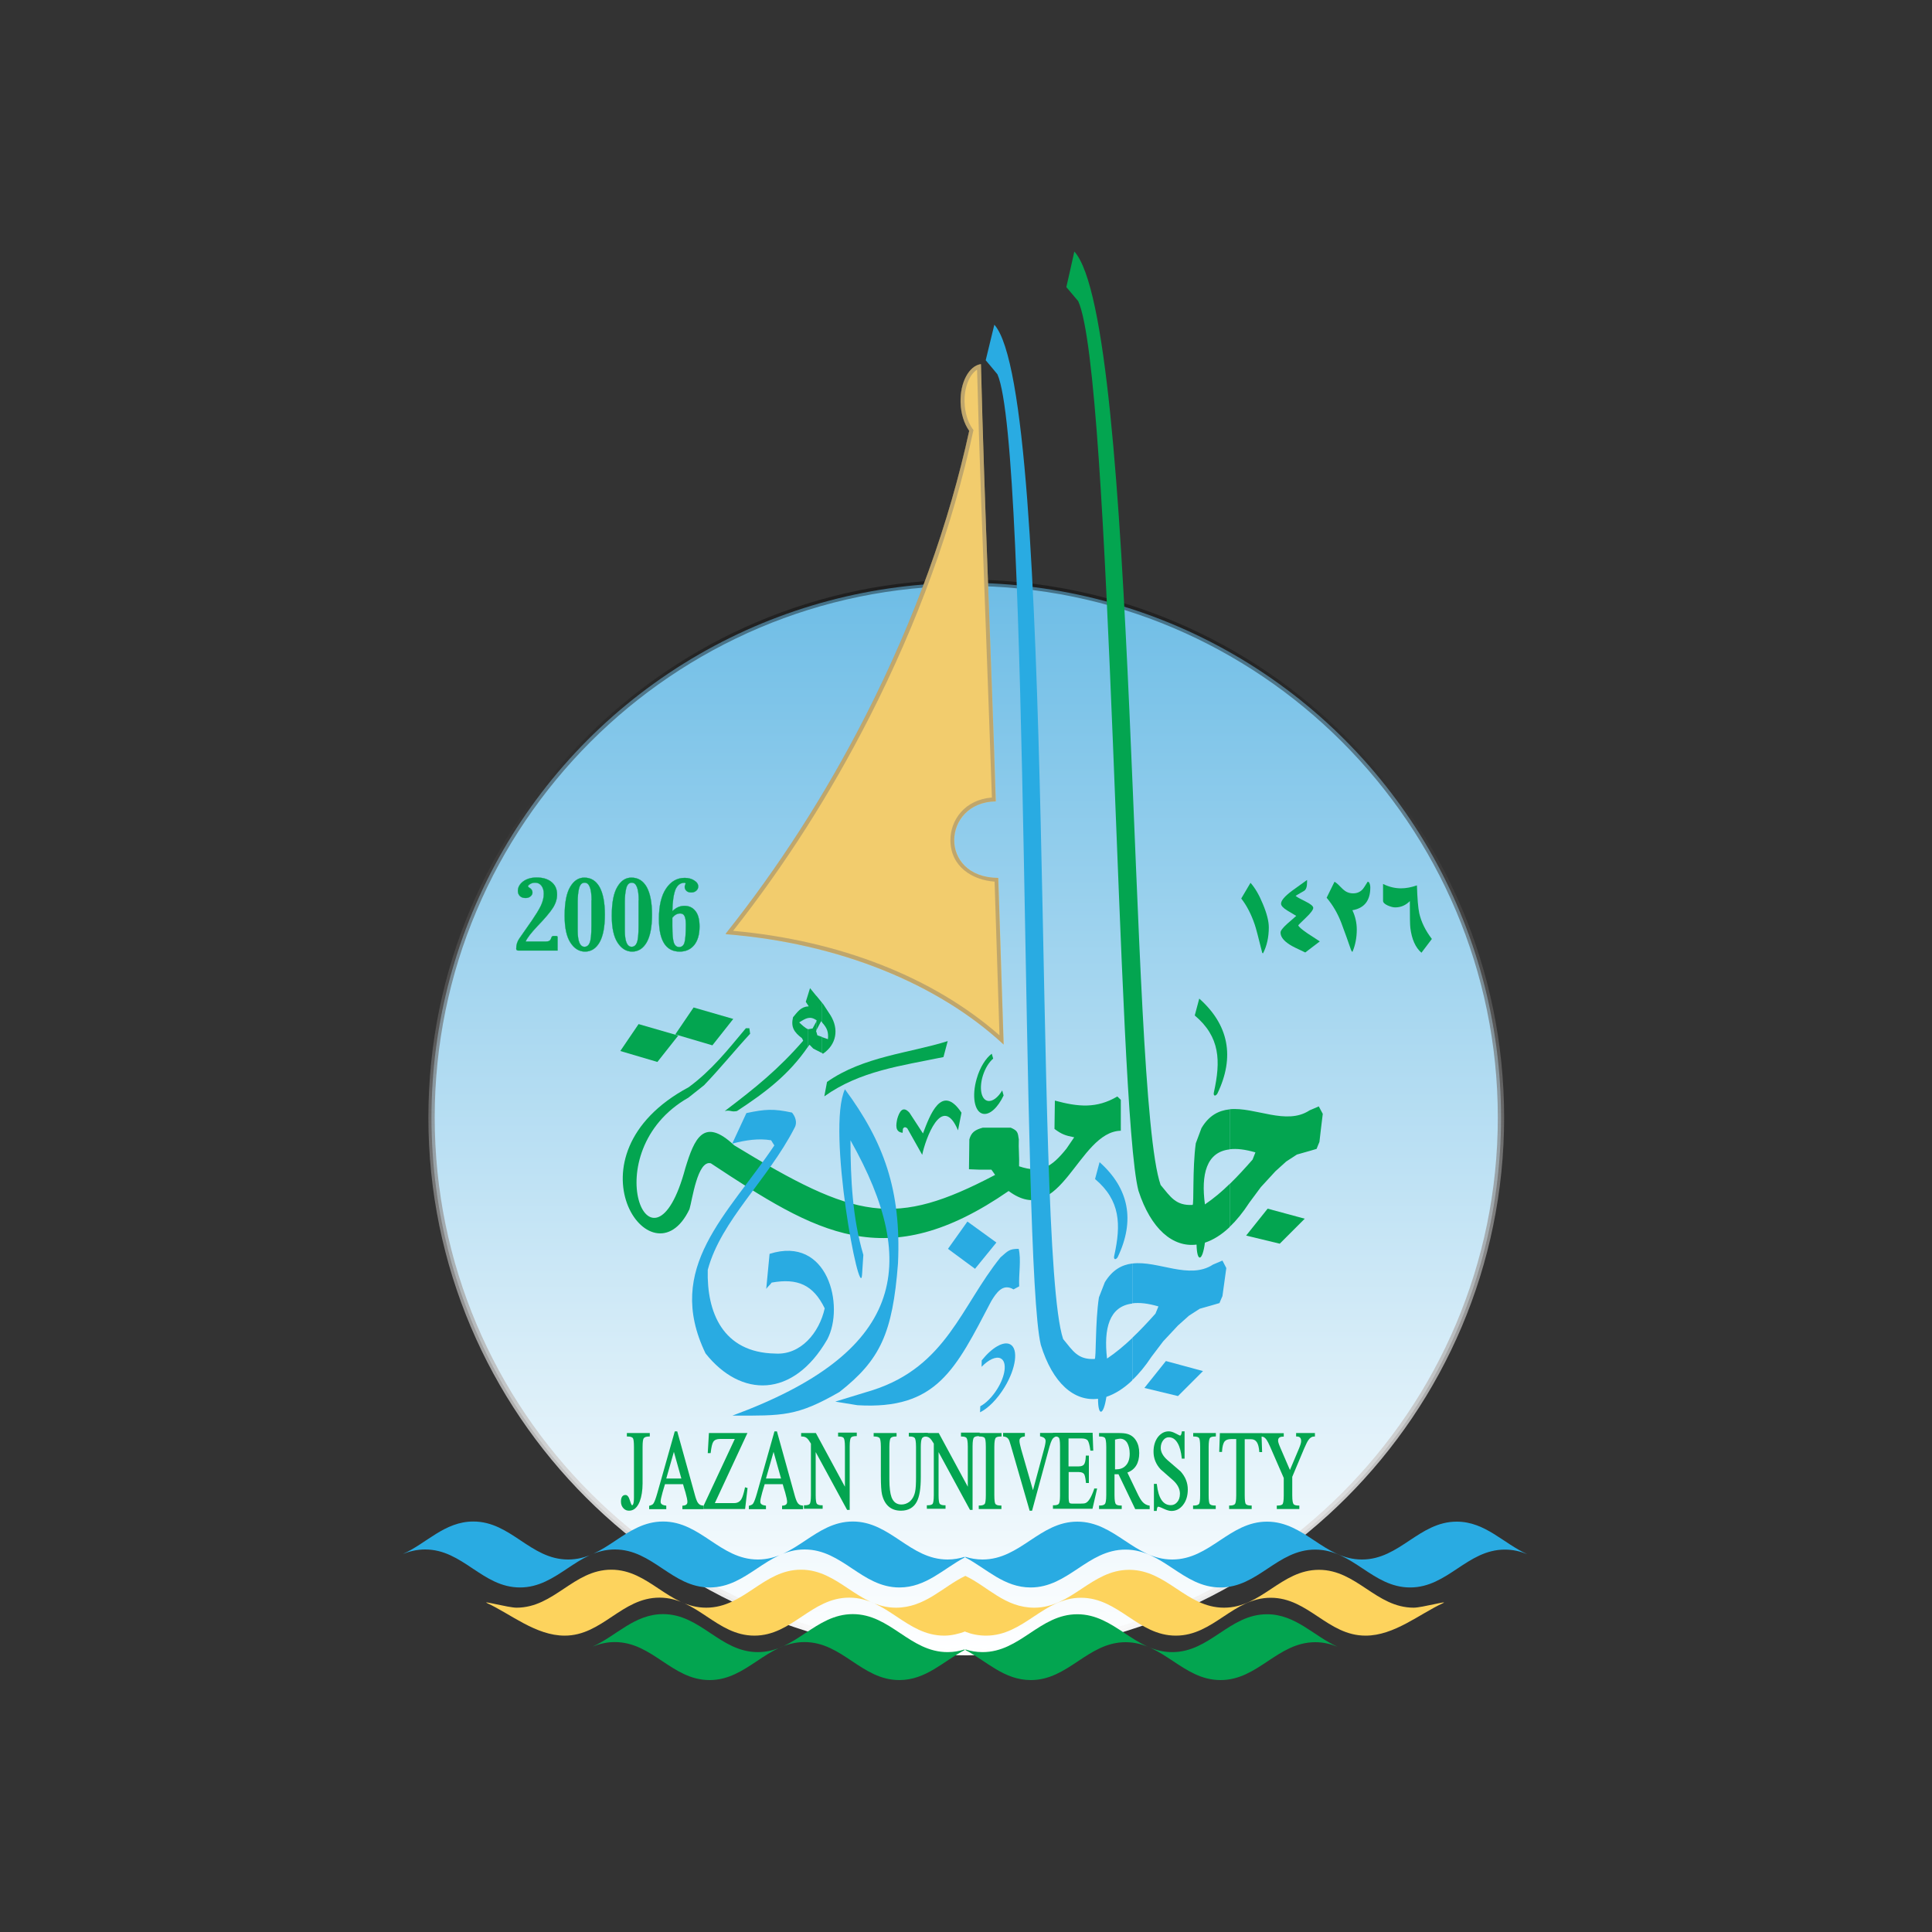<?xml version="1.0" encoding="utf-8"?>
<!-- Generator: Adobe Illustrator 24.1.0, SVG Export Plug-In . SVG Version: 6.00 Build 0)  -->
<svg version="1.1" id="Layer_1" xmlns="http://www.w3.org/2000/svg" xmlns:xlink="http://www.w3.org/1999/xlink" x="0px" y="0px"
	 viewBox="0 0 1500 1500" style="enable-background:new 0 0 1500 1500;" xml:space="preserve">
<rect x="0" y="0" width="1500" height="1500" fill="#333333" stroke="none"/>
<style type="text/css">
	.st0{fill:url(#SVGID_1_);}
	.st1{fill:url(#SVGID_2_);}
	.st2{fill:#03A550;}
	.st3{fill-rule:evenodd;clip-rule:evenodd;fill:#03A550;}
	.st4{fill-rule:evenodd;clip-rule:evenodd;fill:#29ABE2;}
	.st5{fill-rule:evenodd;clip-rule:evenodd;fill:#FDD35D;}
	.st6{fill-rule:evenodd;clip-rule:evenodd;fill:#03A550;stroke:#03A550;stroke-width:0.179;stroke-miterlimit:22.926;}
	.st7{fill-rule:evenodd;clip-rule:evenodd;fill:#F2CC6D;}
	.st8{opacity:0.38;fill:#6C6B6B;}
</style>
<g>
	<g>
		<linearGradient id="SVGID_1_" gradientUnits="userSpaceOnUse" x1="750.199" y1="1282.821" x2="750.199" y2="452.515">
			<stop  offset="0" style="stop-color:#FFFFFF"/>
			<stop  offset="1" style="stop-color:#6EBDE6"/>
		</linearGradient>
		<circle class="st0" cx="750.2" cy="867.7" r="415.2"/>
		<linearGradient id="SVGID_2_" gradientUnits="userSpaceOnUse" x1="750.199" y1="1285.239" x2="750.199" y2="450.097">
			<stop  offset="0" style="stop-color:#FFFFFF"/>
			<stop  offset="1" style="stop-color:#010101;stop-opacity:0.4"/>
		</linearGradient>
		<path class="st1" d="M750.2,1285.2c-230.2,0-417.6-187.3-417.6-417.6c0-230.2,187.3-417.6,417.6-417.6s417.6,187.3,417.6,417.6
			C1167.8,1097.9,980.4,1285.2,750.2,1285.2z M750.2,454.9c-227.6,0-412.7,185.2-412.7,412.7c0,227.6,185.2,412.7,412.7,412.7
			s412.7-185.2,412.7-412.7C1162.9,640.1,977.8,454.9,750.2,454.9z"/>
	</g>
	<g>
		<path class="st2" d="M504.3,1112.6h-17.6v2.7h0.6c2.3,0,3.7,0.5,4.2,1.5c0.3,0.6,0.7,2.2,0.7,6.6v39.5c0,5.3-1.1,5.8-1.5,5.8
			c0,0-0.6-0.2-1.6-3.6c-0.9-3-2-4.4-3.5-4.4c-1.6,0-3.5,0.9-3.5,5.1c0,2.2,0.7,4,2.1,5.4c1.2,1.2,2.6,1.7,4.2,1.7
			c3.6,0,6.4-2.4,8.3-7.2c1.4-3.7,2.2-8.5,2.2-14v-28.3c0-4.3,0.4-5.9,0.8-6.6c0.6-1,2-1.5,4.2-1.5h0.6V1112.6z"/>
		<path class="st2" d="M541.5,1166.2c-0.6-1.1-1.4-3.2-2.2-6.3l-13.5-48.6h-1.9l-13.6,48.1c-1.2,4.2-2.2,6.9-3.1,8.1
			c-0.4,0.6-1.4,1.1-2.8,1.5l-0.4,0.1v2.6h13.3v-2.7l-0.5-0.1c-3.9-0.4-3.9-2.4-3.9-3c0-1.2,0.5-3.7,1.5-7.2
			c0.6-2.1,1.3-4.3,1.9-6.4h14c0.6,2.1,1.2,4.3,1.9,6.4c1,3.5,1.5,6,1.5,7.3c0,1.2-0.3,2.7-3.4,3l-0.5,0v2.7h16.3v-2.7l-0.5-0.1
			C543.7,1168.8,542.5,1167.9,541.5,1166.2z M529,1147.9h-11.7l5.9-20.7L529,1147.9z"/>
		<path class="st2" d="M578.3,1155.4c-0.9,4.2-1.8,7.1-2.8,8.7c-1.3,2-3.1,2.9-5.6,2.9H555l25.3-54.4h-29.9l-0.9,15.6h2.2l0.1-0.5
			c0.5-4.2,1.1-6.9,2-8.3c1-1.5,2.7-2.2,5.3-2.2h11.4l-24.3,52l-0.1,2.4h32.4l1.9-16.3l-2-0.6L578.3,1155.4z"/>
		<path class="st2" d="M618.9,1166.2c-0.6-1.1-1.4-3.2-2.2-6.3l-13.5-48.6h-1.9l-13.6,48.1c-1.2,4.2-2.2,6.9-3.1,8.1
			c-0.4,0.6-1.4,1.1-2.8,1.5l-0.4,0.1v2.6h13.3v-2.7l-0.5-0.1c-3.9-0.4-3.9-2.4-3.9-3c0-1.2,0.5-3.7,1.5-7.2
			c0.6-2.1,1.3-4.3,1.9-6.4h14c0.6,2.1,1.2,4.3,1.9,6.4c1,3.5,1.5,6,1.5,7.3c0,1.2-0.3,2.7-3.4,3l-0.5,0v2.7h16.3v-2.7l-0.5-0.1
			C621.1,1168.8,619.8,1167.9,618.9,1166.2z M606.4,1147.9h-11.7l5.9-20.7L606.4,1147.9z"/>
		<path class="st2" d="M650.5,1115.3h0.6c2.1,0,3.5,0.4,4,1.3c0.4,0.6,0.9,2.3,0.9,6.6v31.1l-22.4-41.4l-0.2-0.3H622v2.7h0.6
			c1.6,0,2.9,0.4,3.9,1.3c0.9,0.8,1.9,2.2,3.1,4.2v40.1c0,4.3-0.5,5.9-0.8,6.5c-0.5,0.9-1.9,1.3-4,1.3h-0.6v2.7h14.5v-2.7h-0.6
			c-2.2,0-3.6-0.5-4.1-1.5c-0.3-0.6-0.7-2.2-0.7-6.4v-33.4l24.4,44.9h2v-49.4c0-4.3,0.5-5.9,0.9-6.6c0.5-0.8,1.9-1.3,4-1.3h0.6v-2.7
			h-14.5V1115.3z"/>
		<path class="st2" d="M705.6,1115.3h0.6c2.2,0,3.5,0.4,4.1,1.3c0.4,0.7,0.9,2.4,0.9,6.8v23.4c0,5.3-0.2,9.1-0.7,11.3
			c-0.7,3.5-2.3,6.2-4.6,8c-1.8,1.3-3.8,2-6,2c-3.7,0-6.2-1.8-7.7-5.6c-1.1-3-1.7-7.6-1.7-13.9v-25.2c0-4.3,0.5-6,0.9-6.7
			c0.6-0.9,1.9-1.4,4.1-1.4h0.6v-2.7h-17.8v2.7h0.6c2.1,0,3.5,0.5,4.1,1.3c0.4,0.7,0.9,2.4,0.9,6.7v22.6c0,7.1,0.3,11.9,0.9,14.4
			c2,8.3,7,12.6,14.7,12.6c5.7,0,9.9-2.4,12.3-7c2.1-4,3.1-10.3,3.1-18.8v-23.5c0-3.4,0.3-5.7,0.9-6.8c0.6-1.1,2-1.6,4-1.6h0.6v-2.7
			h-14.8V1115.3z"/>
		<path class="st2" d="M745.9,1115.3h0.6c2.1,0,3.5,0.4,4,1.3c0.4,0.6,0.9,2.3,0.9,6.6v31.1l-22.4-41.4l-0.2-0.3h-11.4v2.7h0.6
			c1.6,0,2.9,0.4,3.9,1.3c0.9,0.8,1.9,2.2,3.1,4.2v40.1c0,4.3-0.5,5.9-0.8,6.5c-0.5,0.9-1.9,1.3-4,1.3h-0.6v2.7h14.5v-2.7h-0.6
			c-2.2,0-3.6-0.5-4.1-1.5c-0.3-0.6-0.7-2.2-0.7-6.4v-33.4l24.4,44.9h2v-49.4c0-4.3,0.5-5.9,0.9-6.6c0.5-0.8,1.9-1.3,4-1.3h0.6v-2.7
			h-14.5V1115.3z"/>
		<path class="st2" d="M759.9,1115.3h0.6c2.2,0,3.6,0.4,4.1,1.3c0.4,0.6,0.8,2.3,0.8,6.8v37.4c0,4.3-0.4,5.9-0.7,6.6
			c-0.6,1-2,1.5-4.2,1.5h-0.6v2.7h17.6v-2.7h-0.6c-2.3,0-3.7-0.5-4.2-1.5c-0.3-0.6-0.7-2.2-0.7-6.6v-37.4c0-4.4,0.5-6.1,0.9-6.8
			c0.5-0.9,1.9-1.3,4.1-1.3h0.6v-2.7h-17.6V1115.3z"/>
		<path class="st2" d="M807.8,1115.2l0.4,0.1c2.4,0.6,3.6,1.7,3.6,3.5c0,1.2-0.4,3.5-1.3,6.7l-8.5,31.5l-9.2-31.9
			c-0.8-3-1.3-5.1-1.3-6.5c0-1.2,0.4-2.8,3.7-3.3l0.5-0.1v-2.7h-16.9v2.7l0.5,0.1c1.7,0.2,2.8,0.8,3.6,1.9c0.6,0.8,1.2,2.6,2,5.4
			l14.4,49.9l0.1,0.4h1.9l13.5-49.7c0.7-2.5,1.4-4.3,2-5.4c0.8-1.4,1.9-2.2,3.3-2.6l0.4-0.1v-2.6h-13V1115.2z"/>
		<path class="st2" d="M849.4,1156.4c-2.2,6.2-4.4,9.8-6.7,10.6c-0.7,0.3-2.1,0.4-3.9,0.4h-6.5c-1.8,0-2.1-0.7-2.2-1
			c-0.1-0.3-0.4-1.3-0.4-4.2v-19.3h7.9c2.1,0,3.4,0.6,4.1,1.6c0.4,0.6,1,2.3,1.4,6.4l0.1,0.5h2.2v-21.3H843l0,0.6
			c-0.1,3.1-0.6,5.3-1.4,6.3c-0.8,1-2.1,1.5-4.1,1.5h-7.9v-21.7h10c2.4,0,4.1,0.5,4.9,1.6c0.8,1.1,1.5,3.6,2,7.4l0.1,0.5h2.2
			l-0.5-13.9h-30.8v2.7h0.6c2.3,0,3.7,0.5,4.2,1.4c0.3,0.6,0.7,2.2,0.7,6.5v38.3c0,4-0.5,5.6-0.9,6.2c-0.6,0.8-1.9,1.2-4,1.2h-0.6
			v2.7h30.7l3.6-15.7h-2.3L849.4,1156.4z"/>
		<path class="st2" d="M887,1166c-1.1-1.2-2.5-3.5-4-6.7l-7.7-16c6.1-2.3,9.2-7.4,9.2-15.2c0-3.8-0.8-7-2.5-9.7
			c-1.6-2.6-3.9-4.3-6.7-5.1c-1.6-0.5-4.1-0.7-7.4-0.7h-14.6v2.7h0.6c2.2,0,3.5,0.4,4.1,1.3c0.4,0.7,0.9,2.4,0.9,6.8v37.4
			c0,4.3-0.5,6-0.9,6.7c-0.6,0.9-1.9,1.4-4.1,1.4h-0.6v2.7h17.6v-2.7h-0.6c-2.2,0-3.5-0.4-4.1-1.3c-0.4-0.7-0.9-2.4-0.9-6.8v-16.2
			c0.9,0,1.9,0,3.1,0l13,27.1h11.2v-2.7l-0.5-0.1C890.2,1168.6,888.4,1167.6,887,1166z M877.1,1128.6c0,4.2-1.1,7.4-3.3,9.5
			c-1.8,1.8-4.3,2.7-7.1,2.7l-1,0v-23.1c1.6-0.4,2.9-0.7,3.9-0.7c2.3,0,4.1,1,5.5,3.1C876.3,1122.2,877.1,1125.1,877.1,1128.6z"/>
		<path class="st2" d="M906.4,1133.6c-3.5-3.1-5.2-6.3-5.2-9.4c0-2.5,0.7-4.5,2-6.1c1.2-1.5,2.6-2.2,4.2-2.2c2.9,0,5.2,1.5,7,4.7
			c1.6,2.8,2.6,6.7,3.1,11.4l0,0.5h2.2v-21.2h-2.1l-0.1,0.5c-0.1,1.1-0.5,2.8-1.3,2.8c-0.1,0-0.6-0.2-3.3-1.6
			c-2.2-1.2-4-1.7-5.5-1.7c-3.3,0-6,1.5-8.3,4.3c-2.3,3-3.5,6.8-3.5,11.5c0,5.1,1.8,9.7,5.5,13.7c3.3,2.9,6.6,5.8,9.9,8.7
			c3.4,3.2,5.1,6.6,5.1,10.2c0,2.9-0.8,5.1-2.3,6.7c-1.3,1.5-2.9,2.2-4.8,2.2c-6,0-9.6-5.4-10.8-16l-0.1-0.5h-2.2v21h2.2l0-0.5
			c0.1-0.8,0.3-2.8,1.1-2.8c0.5,0,1.6,0.3,4.3,1.6c2.4,1.1,4.3,1.7,6,1.7c3.5,0,6.5-1.5,8.9-4.5c2.5-3.1,3.8-7.2,3.8-12.2
			c0-5.2-1.9-9.9-5.6-14C913.2,1139.4,909.8,1136.5,906.4,1133.6z"/>
		<path class="st2" d="M926.3,1115.3h0.6c2.2,0,3.6,0.4,4.1,1.3c0.4,0.6,0.8,2.3,0.8,6.8v37.4c0,4.3-0.4,5.9-0.7,6.6
			c-0.6,1-2,1.5-4.2,1.5h-0.6v2.7h17.6v-2.7h-0.6c-2.3,0-3.7-0.5-4.2-1.5c-0.3-0.6-0.7-2.2-0.7-6.6v-37.4c0-4.4,0.5-6.1,0.9-6.8
			c0.5-0.9,1.9-1.3,4.1-1.3h0.6v-2.7h-17.6V1115.3z"/>
		<path class="st2" d="M947.1,1112.6l-0.5,14.7h2.2l0-0.6c0.2-3.6,0.9-6.2,2-7.6c1-1.2,2.7-1.8,5-1.8h4v43.7c0,4.3-0.5,5.9-0.9,6.6
			c-0.5,0.8-1.9,1.3-4,1.3h-0.6v2.7h17.5v-2.7h-0.6c-2.2,0-3.6-0.5-4.1-1.4c-0.3-0.6-0.7-2.2-0.7-6.4v-43.7h4.8
			c2.1,0,3.5,0.7,4.6,2.3c1,1.5,1.6,3.9,1.9,7.2l0,0.5h2.2l-0.5-14.7H947.1z"/>
		<path class="st2" d="M1006.3,1112.6v2.7h0.6c2.2,0,3.3,1.1,3.3,3.6c0,1.2-0.6,3.2-1.7,5.8l-7,16.6l-7.5-17.4
			c-1.4-3.2-1.7-4.7-1.7-5.3c0-1.4,0.4-3.2,3.8-3.2h0.6v-2.7h-17.6v2.7h0.6c1.3,0,2.5,0.8,3.7,2.5c0.7,1,1.6,2.8,2.8,5.5l10.5,24.1
			v13.6c0,4.3-0.5,5.9-0.8,6.5c-0.5,0.9-1.9,1.3-4,1.3h-0.6v2.7h17.5v-2.7h-0.6c-2.1,0-3.5-0.4-4-1.3c-0.4-0.6-0.9-2.3-0.9-6.6
			v-14.4l9.2-21.9c1.4-3.2,2.5-5.5,3.3-6.6c1.3-1.9,2.8-2.8,4.5-2.8h0.6v-2.7H1006.3z"/>
	</g>
	<g>
		<g>
			<path class="st3" d="M481.6,816l14.2-20.9l30.8,8.9l-16.2,20.5L481.6,816z"/>
			<g>
				<path class="st3" d="M967.5,959.3l16.7-20.9l28.8,7.8l-19.4,19.4L967.5,959.3z"/>
				<path class="st3" d="M931.1,775.3l-3.5,13.1c19.8,16.7,20.2,35.4,14.9,59.5c-0.7,2.7,0.8,3.8,2.6,1.3
					C959,820.5,953.9,795.6,931.1,775.3z"/>
				<path class="st3" d="M704.4,876l11.6,20.6c2.3-11.5,15.3-48.7,27.8-19l2.7-13.7c-15.4-23.2-24.6,2-29.9,16.1
					c-3.5-5.4-7-10.7-10.5-16.1c-5.2-5.8-7.9-0.7-9.5,4.9c-0.9,4.5-1.9,10,4.2,10.7c0-0.5,0.1-1,0.1-1.5c0-0.5,0.1-1,0.1-1.5
					C702,874.6,703.2,875.1,704.4,876z"/>
				<path class="st3" d="M524.3,803.1l14.2-20.9l30.8,8.9l-16.2,20.5L524.3,803.1z"/>
				<path class="st3" d="M735.8,808.3l-3.3,12.4c-32.8,6.8-64.8,10.7-92.5,30.5c0.7-3.7,1.4-7.5,2.1-11.2
					C670.4,820.1,706.5,817.6,735.8,808.3z"/>
				<path class="st3" d="M779.2,850.5c-4.4,9.4-10.9,15.5-16.2,14.2c-6.5-1.6-8.6-13.8-4.7-27.2c2.5-8.8,7.1-16,11.7-19.4l1.1,3.8
					c-3.2,2.7-6.2,7.5-8,13.2c-3,9.7-1.4,18.5,3.7,19.6c3.6,0.8,8-2.5,11.3-8.1L779.2,850.5z"/>
				<path class="st3" d="M638.3,778.6l1.1,1.4c1.8,2.7,3.6,5.4,5.3,8.1c6.9,11,4.7,22.9-5.7,30l-0.8-0.4v-12.5l4.6,1.6
					c0.6-5.7-0.8-8.9-4.6-13V778.6z M633.9,773.2l4.4,5.4v15.1c-0.2-0.3-0.5-0.5-0.8-0.8l-3.7,7v-7c0.2-0.5,0.3-0.8,0.2-0.8
					l-0.2-0.2V773.2L633.9,773.2z M638.3,817.6l-4.4-2.2v-14l0.7,2.4l3.7,1.3V817.6z M627.9,781.3l-0.6-0.9v-8l1.6-5.2l4.9,6V792
					c-2.6-1.7-4.5-2-6.5-1.6v-9C627.5,781.3,627.7,781.3,627.9,781.3L627.9,781.3z M633.9,815.4l-2.5-1.3c-1-1-1.9-2-2.9-3
					c-0.4,0.5-0.7,1.1-1.1,1.6V799c0.2,0.1,0.4,0.1,0.6,0l2.9-0.5c0.6-1.3,2.3-4.1,3-5.5v7l-0.3,0.5l0.3,0.9V815.4z M627.3,780.4
					l-1.7-2.6l1.7-5.4V780.4L627.3,780.4z M627.3,812.7c-14.8,21.6-32.8,35.3-55.1,49.9c-4.7,1-4.8-1-9.5,0
					c23.9-18.1,41.6-32.4,60.9-54.6c-0.3-0.7-0.7-1.3-1-2c-6.1-4.6-8.7-8.6-6.9-16.2c3.4-4,6-8.1,11.6-8.4v9c-2,0.4-4.1,1.7-6.8,3.4
					c1.5,1.4,4.9,4.7,6.8,5.2V812.7z"/>
				<path class="st3" d="M870.2,853.9l-2.7-2.6c-16.1,9.5-30.4,8.1-48.5,3.2l-0.3,22c5.7,4.2,8.3,5.1,15.3,6.5c-2,2.9-4,5.9-6,8.8
					c-11.5,14.3-19.6,19.5-36.8,13.7c0.3-7-0.5-13.9-0.2-20.9c-0.8-5.4-0.8-6.7-6.3-9.1c-7.2,0-14.4,0-21.6,0
					c-6.2,1.7-9,3.7-10.5,9.1l-0.3,23.2c2.5,0.1,5,0.2,7.5,0.3c3.3,0,6.6,0,9.9,0c1,1.4,2,2.7,2.9,4.1c-78.1,41-107.9,34.7-202.6-23
					c-23.7-22.3-30.9-5.2-37.9,17.7c-25.7,96.3-71.8-12.5,2.4-54.7c4-3.2,8.1-6.4,12.1-9.6c12.6-13.1,23.6-26.8,35.8-40
					c-0.2-1.4-0.4-2.9-0.6-4.3c-0.9,0-1.8,0-2.7,0c-14.2,17-26.5,32.6-44.4,45.8c-99.5,53.3-28.4,155.7,0.6,94.7
					c2.1-6.7,6.2-38.4,16.6-35.6c81.9,54.1,135.6,87.5,231.2,21.5c40.7,30.2,53.8-46.1,87.1-46.8L870.2,853.9z"/>
				<path class="st3" d="M1016.7,862.1l7.2-3.1c0.9,1.6,2.2,4.2,3.1,5.8c-0.9,7.3-1.8,14.5-2.6,21.8c-0.8,1.8-1.5,3.6-2.2,5.4
					c-1.7,0.5-3.4,1-5.1,1.5c-3.4,1-6.8,1.9-10.2,2.9c-2.8,1.8-5.5,3.6-8.3,5.4c-2.8,2.5-5.6,5.1-8.4,7.6
					c-3.8,4.1-7.5,8.2-11.3,12.3c-3,4-5.9,8-8.9,12c-4.9,7.6-10.1,13.9-15.3,18.9v-33.3c6.2-6,12-12.4,17.8-19l2.2-5.6
					c-8-2.3-14.6-3.1-20-2.4v-31.1C974.5,859.3,998.7,874,1016.7,862.1z M954.7,952.7c-6.3,6-12.8,10-19.2,12.1
					c-1.9,14.7-6.2,15.6-6.5,1.5c-18.4,2.3-35.4-12-45.1-41.8c-16.6-63.3-20.7-634-46.8-690.7c-3.1-3.6-6.2-7.3-9.2-10.9
					c2.1-9.2,4.2-18.4,6.2-27.6c49.6,54.1,42,653,67,724.7c7.7,9.2,11.7,16.2,24.8,15.5c1.2-0.1-0.2-28.3,2.5-47.8
					c1.5-3.9,2.9-7.9,4.4-11.8c5.9-10,13.5-13.7,21.8-14.6v31.1c-18,2.1-22.2,19.4-19.1,42.7c6.9-4.7,13.2-10,19.1-15.8V952.7z"/>
			</g>
		</g>
		<g>
			<path class="st4" d="M888.5,1077.6l16.7-20.9l28.8,7.8l-19.4,19.4L888.5,1077.6z"/>
			<path class="st4" d="M853.7,902.3l-3.5,13.1c19.8,16.7,20.2,35.4,14.9,59.5c-0.7,2.7,0.8,3.8,2.6,1.3
				C881.5,947.5,876.5,922.6,853.7,902.3z"/>
			<path class="st4" d="M941.8,981.8l7.3-3.1c0.9,1.6,2.1,4.2,3,5.8c-1,7.3-2,14.5-3,21.8c-0.8,1.8-1.6,3.6-2.3,5.4
				c-1.7,0.5-3.4,1-5.1,1.5c-3.4,1-6.8,1.9-10.2,2.9c-2.8,1.8-5.6,3.6-8.4,5.4c-2.8,2.5-5.7,5.1-8.5,7.6c-3.8,4.1-7.7,8.2-11.5,12.3
				c-3,4-6.1,8-9.1,12c-4.8,7.3-9.8,13.3-14.9,18.1v-32.8c6.2-5.9,12.1-12.2,18-18.8l2.3-5.6c-8.1-2.4-14.8-3.1-20.3-2.4V981
				C899,978.5,923.4,993.9,941.8,981.8z M879.1,1071.7c-6.7,6.4-13.5,10.6-20.1,12.8c-2.2,14.7-6.5,15.6-6.5,1.5
				c-18.5,2.3-35.2-12-44.4-41.8c-15.5-63.3-8.5-696.8-33.7-753.6c-3-3.6-6-7.3-9.1-10.9c2.2-9.2,4.5-18.4,6.7-27.6
				c48.7,54.1,29.5,715.8,53.4,787.5c7.6,9.2,11.4,16.2,24.5,15.5c1.3-0.1,0.3-28.3,3.3-47.8c1.5-3.9,3.1-7.9,4.6-11.8
				c5.9-9.6,13.2-13.5,21.2-14.5v31.1c-17.8,2.2-22.2,19.4-19.5,42.7c7.1-4.8,13.5-10.2,19.5-15.9V1071.7z"/>
			<path class="st4" d="M786.9,1001.1l4.4-2.4c-0.5-9.3,1.7-20.5-0.4-29.1c-7.4,0-8.3,1.6-14.1,6.6c-30.6,37.9-41.8,84.4-98.9,103
				l-29.4,9c5.7,0.9,11.4,1.8,17.2,2.8c61.8,3.7,76.2-28,103.9-80.8C773.4,1004,778.5,996,786.9,1001.1z"/>
			<path class="st4" d="M762.2,1056.2c7.9-9.9,17-15.3,22.2-12.4c6.4,3.5,4.5,18.4-4.3,33c-5.8,9.6-13.1,16.8-19.2,19.7l0.2-4.7
				c4.4-2.3,9.2-7.1,13.1-13.3c6.6-10.5,7.8-21.2,2.8-23.8c-3.6-1.9-9.5,0.9-14.9,6.5L762.2,1056.2z"/>
			<path class="st4" d="M656,845.7c-14.5,31.1,11.8,167.4,13.3,143.9l1-15.3c-8.5-28.7-9.9-59.1-10-89
				c55.2,97.9,40.5,165.1-91.7,213.8c39.3,0,49.8,0.8,83.2-18.4c31.6-24.9,41.2-45.4,45.4-99.8C699.8,924.2,686.3,886.7,656,845.7z"
				/>
			<path class="st4" d="M568.5,887.9l11-23.7c14.7-3.1,21.1-3.5,35.4-0.4c2.6,3.1,4.4,7.8,1.9,12c-20.6,40.2-57,71.6-67.3,110.1
				c-0.9,32.7,11.5,64.3,52.4,65c19.7,1.3,34.2-16.1,38.4-35.1c-8.9-18.3-21.1-23.6-41.2-20c-1,1.6-3.2,3.3-4.2,4.9l2.6-27.2
				c45.5-14.5,58.4,40.7,44.8,66.4c-26.5,45.9-67.1,45.4-94.5,10.9c-32.3-66.9,17.2-107.5,53.4-161.5c-0.8-1.3-1.7-2.6-2.5-4
				C589,883.7,579.2,885.1,568.5,887.9z"/>
		</g>
		<path class="st4" d="M736,969.6l15.1-21.2l22.5,16.3L757,985.1L736,969.6z"/>
	</g>
	<g>
		<path class="st4" d="M749,1208.7c-4.1,1.3-8.5,2.1-13.3,2.1c-29.4,0-44.3-29.5-73.6-29.5c-29.3,0-44.3,29.5-73.7,29.5
			c-29.4,0-44.3-29.5-73.6-29.5c-29.3,0-44.3,29.5-73.7,29.5c-29.4,0-44.3-29.5-73.6-29.5c-22.4,0-36.4,17.1-54.7,25.2
			c5.3-2.1,11-3.5,17.3-3.5c29.4,0,44.3,29.5,73.6,29.5c29.3,0,44.3-29.5,73.7-29.5c29.4,0,44.3,29.5,73.6,29.5
			c29.3,0,44.3-29.5,73.7-29.5c29.4,0,44.3,29.5,73.6,29.5c20.7,0,34.2-14.6,50.7-23.3V1208.7z"/>
		<path class="st3" d="M749,1280.6c-4.1,1.3-8.5,2.1-13.3,2.1c-29.4,0-44.3-29.5-73.6-29.5c-29.3,0-44.3,29.5-73.7,29.5
			c-29.4,0-44.3-29.5-73.6-29.5c-22.3,0-36.3,17-54.7,25.2v0c5.3-2.1,10.9-3.5,17.2-3.5c29.4,0,44.3,29.5,73.6,29.5
			c29.3,0,44.3-29.5,73.7-29.5c29.4,0,44.3,29.5,73.6,29.5c20.7,0,34.2-14.6,50.7-23.3V1280.6z"/>
		<path class="st4" d="M749.5,1208.7c4.1,1.3,8.5,2.1,13.3,2.1c29.4,0,44.3-29.4,73.6-29.4c29.3,0,44.3,29.4,73.7,29.4
			c29.4,0,44.3-29.4,73.6-29.4c29.3,0,44.3,29.4,73.7,29.4c29.4,0,44.3-29.4,73.6-29.4c22.3,0,36.4,17.1,54.7,25.2
			c-5.3-2.1-11-3.5-17.3-3.5c-29.4,0-44.3,29.4-73.6,29.4c-29.3,0-44.3-29.4-73.7-29.4c-29.4,0-44.3,29.4-73.6,29.4
			c-29.3,0-44.3-29.4-73.7-29.4c-29.4,0-44.3,29.4-73.6,29.4c-20.7,0-34.2-14.6-50.7-23.3V1208.7z"/>
		<path class="st3" d="M749.5,1280.6c4.1,1.3,8.5,2.1,13.3,2.1c29.4,0,44.3-29.4,73.6-29.4c29.3,0,44.3,29.4,73.7,29.4
			c29.4,0,44.3-29.4,73.6-29.4c22.3,0,36.3,17,54.7,25.2v0c-5.3-2.1-10.9-3.5-17.2-3.5c-29.4,0-44.3,29.4-73.6,29.4
			c-29.3,0-44.3-29.4-73.7-29.4c-29.4,0-44.3,29.4-73.6,29.4c-20.7,0-34.2-14.6-50.7-23.3V1280.6z"/>
		<path class="st5" d="M749.5,1223.5C749.5,1223.5,749.5,1223.5,749.5,1223.5C749.5,1223.5,749.5,1223.5,749.5,1223.5L749.5,1223.5
			c17.6,8.4,30.8,24.7,53.5,24.7c29.3,0,44.3-29.4,73.7-29.4c29.4,0,44.3,29.4,73.6,29.4c29.3,0,44.3-29.4,73.7-29.4
			c29.4,0,44.3,29.4,73.6,29.4c6.3,0,27.9-5.9,22.7-3.5c-18.3,8.4-37.8,25.2-60.1,25.2c-29.4,0-44.3-29.4-73.6-29.4
			c-29.3,0-44.3,29.4-73.7,29.4c-29.4,0-44.3-29.4-73.6-29.4c-29.3,0-44.3,29.4-73.7,29.4c-5.9,0-11.2-1.1-16.1-3v-0.3
			c-4.8,1.8-10.6,3.3-16.5,3.3c-29.3,0-44.3-29.5-73.7-29.5c-29.4,0-44.3,29.5-73.6,29.5c-29.3,0-44.3-29.5-73.7-29.5
			c-29.4,0-44.3,29.5-73.6,29.5c-22.3,0-41.9-16.8-60.1-25.2c-5.2-2.4,16.4,3.5,22.7,3.5c29.4,0,44.3-29.5,73.6-29.5
			c29.3,0,44.3,29.5,73.7,29.5c29.4,0,44.3-29.5,73.6-29.5c29.3,0,44.3,29.5,73.7,29.5C718.3,1248.2,731.9,1231.9,749.5,1223.5
			L749.5,1223.5z"/>
	</g>
	<path class="st6" d="M432.9,738h-30.4c-1.1,0-1.7-0.5-1.7-1.4c0-3,0.8-5.6,2.4-7.9l9.9-14.2c2.8-4.1,5.1-7.8,6.7-11
		c1.6-3.3,2.4-6.5,2.4-9.6c0-2.5-0.6-4.6-1.8-6.2c-1.2-1.6-2.9-2.4-4.9-2.4c-1.6,0-2.9,0.4-4,1.1c-1.1,0.7-1.6,1.3-1.6,1.8
		c0,0.2,0.3,0.5,0.9,0.9c1.8,1,2.6,2.3,2.6,3.8c0,1.2-0.5,2.2-1.5,3c-1,0.9-2.3,1.3-3.9,1.3c-1.8,0-3.3-0.5-4.3-1.5
		c-1-1-1.6-2.3-1.6-3.9c0-2.9,1.3-5.3,4-7.4c2.7-2,6.2-3.1,10.6-3.1c4.8,0,8.7,1.2,11.5,3.5c2.9,2.4,4.3,5.6,4.3,9.7
		c0,3.5-1.1,7-3.2,10.3c-2.1,3.3-6.1,8.1-12,14.2c-5,5.3-8.1,9.3-9.2,12h15.7c1.3,0,2.2-0.2,2.8-0.6c0.6-0.4,1.1-1.1,1.4-2.2
		c0.3-1,0.9-1.5,1.7-1.5h2c0.8,0,1.2,0.3,1.2,0.9V738L432.9,738z M453.6,681.4c5.2,0,9.1,2.4,11.9,7.3c2.7,4.9,4.1,12,4.1,21.4
		c0,9.6-1.4,16.7-4.1,21.5c-2.8,4.8-6.5,7.2-11.3,7.2c-4.6,0-8.4-2.4-11.4-7.1c-3-4.7-4.4-11.6-4.4-20.7c0-10.1,1.4-17.6,4.3-22.4
		C445.5,683.8,449.2,681.4,453.6,681.4L453.6,681.4z M459.3,699.1c0-9.2-1.8-13.8-5.4-13.8c-2.1,0-3.5,1.4-4.3,4.3
		c-0.7,2.8-1.1,6.4-1.1,10.6v22.2c0,8.5,1.8,12.7,5.3,12.7c1.9,0,3.3-1.1,4.1-3.3c0.9-2.2,1.3-6.6,1.3-13.2V699.1L459.3,699.1z
		 M490.2,681.4c5.2,0,9.1,2.4,11.9,7.3c2.7,4.9,4.1,12,4.1,21.4c0,9.6-1.4,16.7-4.1,21.5c-2.8,4.8-6.5,7.2-11.3,7.2
		c-4.6,0-8.4-2.4-11.4-7.1c-3-4.7-4.4-11.6-4.4-20.7c0-10.1,1.4-17.6,4.3-22.4C482.1,683.8,485.7,681.4,490.2,681.4L490.2,681.4z
		 M495.9,699.1c0-9.2-1.8-13.8-5.4-13.8c-2.1,0-3.5,1.4-4.3,4.3c-0.7,2.8-1.1,6.4-1.1,10.6v22.2c0,8.5,1.8,12.7,5.3,12.7
		c1.9,0,3.3-1.1,4.1-3.3c0.9-2.2,1.3-6.6,1.3-13.2V699.1L495.9,699.1z M522,707.5c2.8-2.8,5.9-4.2,9.4-4.2c3.5,0,6.4,1.3,8.5,4
		c2.2,2.7,3.2,6.7,3.2,12.1c0,6.2-1.4,10.9-4.1,14.3c-2.8,3.4-6.5,5.1-11.3,5.1c-10.7,0-16.1-8.5-16.1-25.4
		c0-10.3,1.9-18.2,5.6-23.6c3.7-5.5,8.5-8.2,14.4-8.2c2.9,0,5.4,0.7,7.4,2c2.1,1.3,3.1,2.9,3.1,4.7c0,1.2-0.5,2.3-1.5,3.2
		c-1,0.9-2.3,1.4-3.9,1.4c-1.6,0-2.9-0.4-3.8-1.3c-0.9-0.9-1.3-1.9-1.3-3.1c0-0.6,0.2-1.2,0.5-1.8c0.1-0.3,0.2-0.6,0.2-0.7
		c0-0.4-0.3-0.6-1-0.6c-3.1,0-5.4,1.8-6.9,5.3C523,694.3,522.1,699.9,522,707.5L522,707.5z M522,712.5v6.5c0,6.4,0.4,10.8,1.2,13
		c0.8,2.2,2.2,3.3,4.1,3.3c2,0,3.4-1.1,4.1-3.3c0.7-2.2,1.1-6.9,1.1-14.2c0-3.2-0.4-5.4-1.1-6.7c-0.7-1.3-1.8-1.9-3.3-1.9
		C525.8,709.2,523.8,710.3,522,712.5z"/>
	<g>
		<path class="st3" d="M1111.7,729l-8.1,10.7c-4.7-4.1-7.5-10.5-8.6-19.2c-0.3-2.1-0.4-9.1-0.4-20.9c-3.1,3.2-6.9,4.9-11.4,4.9
			c-1.6,0-3.5-0.5-5.8-1.5c-2.4-1.1-3.6-2.3-3.6-3.6v-13.1c4.6,2.3,9.3,3.4,13.9,3.4c4,0,8.1-0.8,12.4-2.3
			c0.3,10.1,0.9,17.3,1.8,21.6C1103.5,716,1106.8,722.6,1111.7,729z"/>
		<path class="st3" d="M1063.9,689c0,10.2-4.6,16.1-13.9,17.7c2.3,4.9,3.4,9.9,3.4,15c0,6.2-1.1,12-3.3,17.2h-0.4l-0.7-1.2
			c-2.3-6.7-4.8-13.7-7.5-20.9c-2.8-7.4-6.6-14-11.5-19.8l6.1-12.4c1.2,0.6,2.6,1.8,4.2,3.5c1.8,1.9,3.2,3.1,4.1,3.7
			c1.8,1.2,3.9,1.8,6.1,1.8c3,0,5.4-1,7.3-3c0.6-0.6,2-2.6,4.1-6.1l1,0.5C1063.7,686.4,1063.9,687.8,1063.9,689z"/>
		<path class="st3" d="M1024.7,730.9l-11.3,8.6c-6.3-2.9-10.3-4.9-12.1-6.1c-4.7-3-7.1-6.1-7.1-9.4c0-1.4,1.7-3.6,5-6.6
			c1.4-1.3,3.9-3.4,7.2-6.3l-7-4.2c-3.2-2-4.8-3.7-4.8-5.3c0-2.4,2.8-5.7,8.4-9.9c1.3-0.9,5.2-3.8,11.8-8.5v1.8
			c0,3.4-0.7,5.6-2.2,6.6c-2.2,1.3-4.4,2.6-6.7,3.9c0.7,0.8,3.4,2.3,7.9,4.5c3.8,1.9,5.8,3.5,5.8,4.9c0,1.4-1.9,4-5.8,7.7
			c-3.8,3.7-5.8,5.6-5.8,5.7c0,1,2.4,3.1,7.2,6.4C1015.8,725.1,1018.9,727.1,1024.7,730.9z"/>
		<path class="st3" d="M985.1,720c0,7.6-1.5,14.4-4.5,20.2l-0.6-0.4c-3-12.1-4.9-19.3-5.8-21.9c-2.7-8-6.2-14.8-10.5-20.3l7.2-12.2
			c3.6,4.1,6.8,9.6,9.6,16.5C983.6,709.3,985.1,715.3,985.1,720z"/>
	</g>
	<g>
		<path class="st7" d="M773.2,622.2c-41.8,0.6-44.9,59.1,1.9,59.4l4.2,129.4c-50.7-47-127.7-78.7-215.8-85.7l0.3-0.8
			c40.1-50.4,77-107.2,108.5-169.2c38.2-74.9,64.8-149.9,80.2-220.8c-3.9-5.5-6.5-13.4-6.7-22.2c-0.4-15.5,6.6-28.3,15.8-29.6
			C764.4,395.8,769.6,509,773.2,622.2z"/>
		<path class="st8" d="M758.6,287c1.7,66.1,4.3,133.2,6.7,198.2c1.6,43.9,3.3,89.3,4.8,134c-21.2,1.7-32.2,17.6-32.2,33.1
			c0.1,20.8,17.3,31,34.3,32.2l3.8,119.3c-51.4-45.1-124.3-73.7-206.8-81.1c40.1-50.9,75.7-106.7,105.9-166
			c37.5-73.5,64.5-148,80.4-221.5l0.3-1.3l-0.8-1.1c-3.7-5.2-5.9-12.7-6.1-20.5C748.5,300.9,752.7,290.7,758.6,287 M761.5,282.7
			c-9.2,1.4-16.2,14.2-15.8,29.6c0.2,8.8,2.8,16.8,6.7,22.2c-15.3,70.9-42,145.8-80.2,220.8c-31.5,61.9-68.4,118.8-108.5,169.2
			l-0.3,0.8c88.2,6.9,165.1,38.6,215.8,85.7l-4.2-129.4c-46.8-0.3-43.7-58.8-1.9-59.4C769.6,509,764.4,395.8,761.5,282.7
			L761.5,282.7z"/>
	</g>
</g>
</svg>
